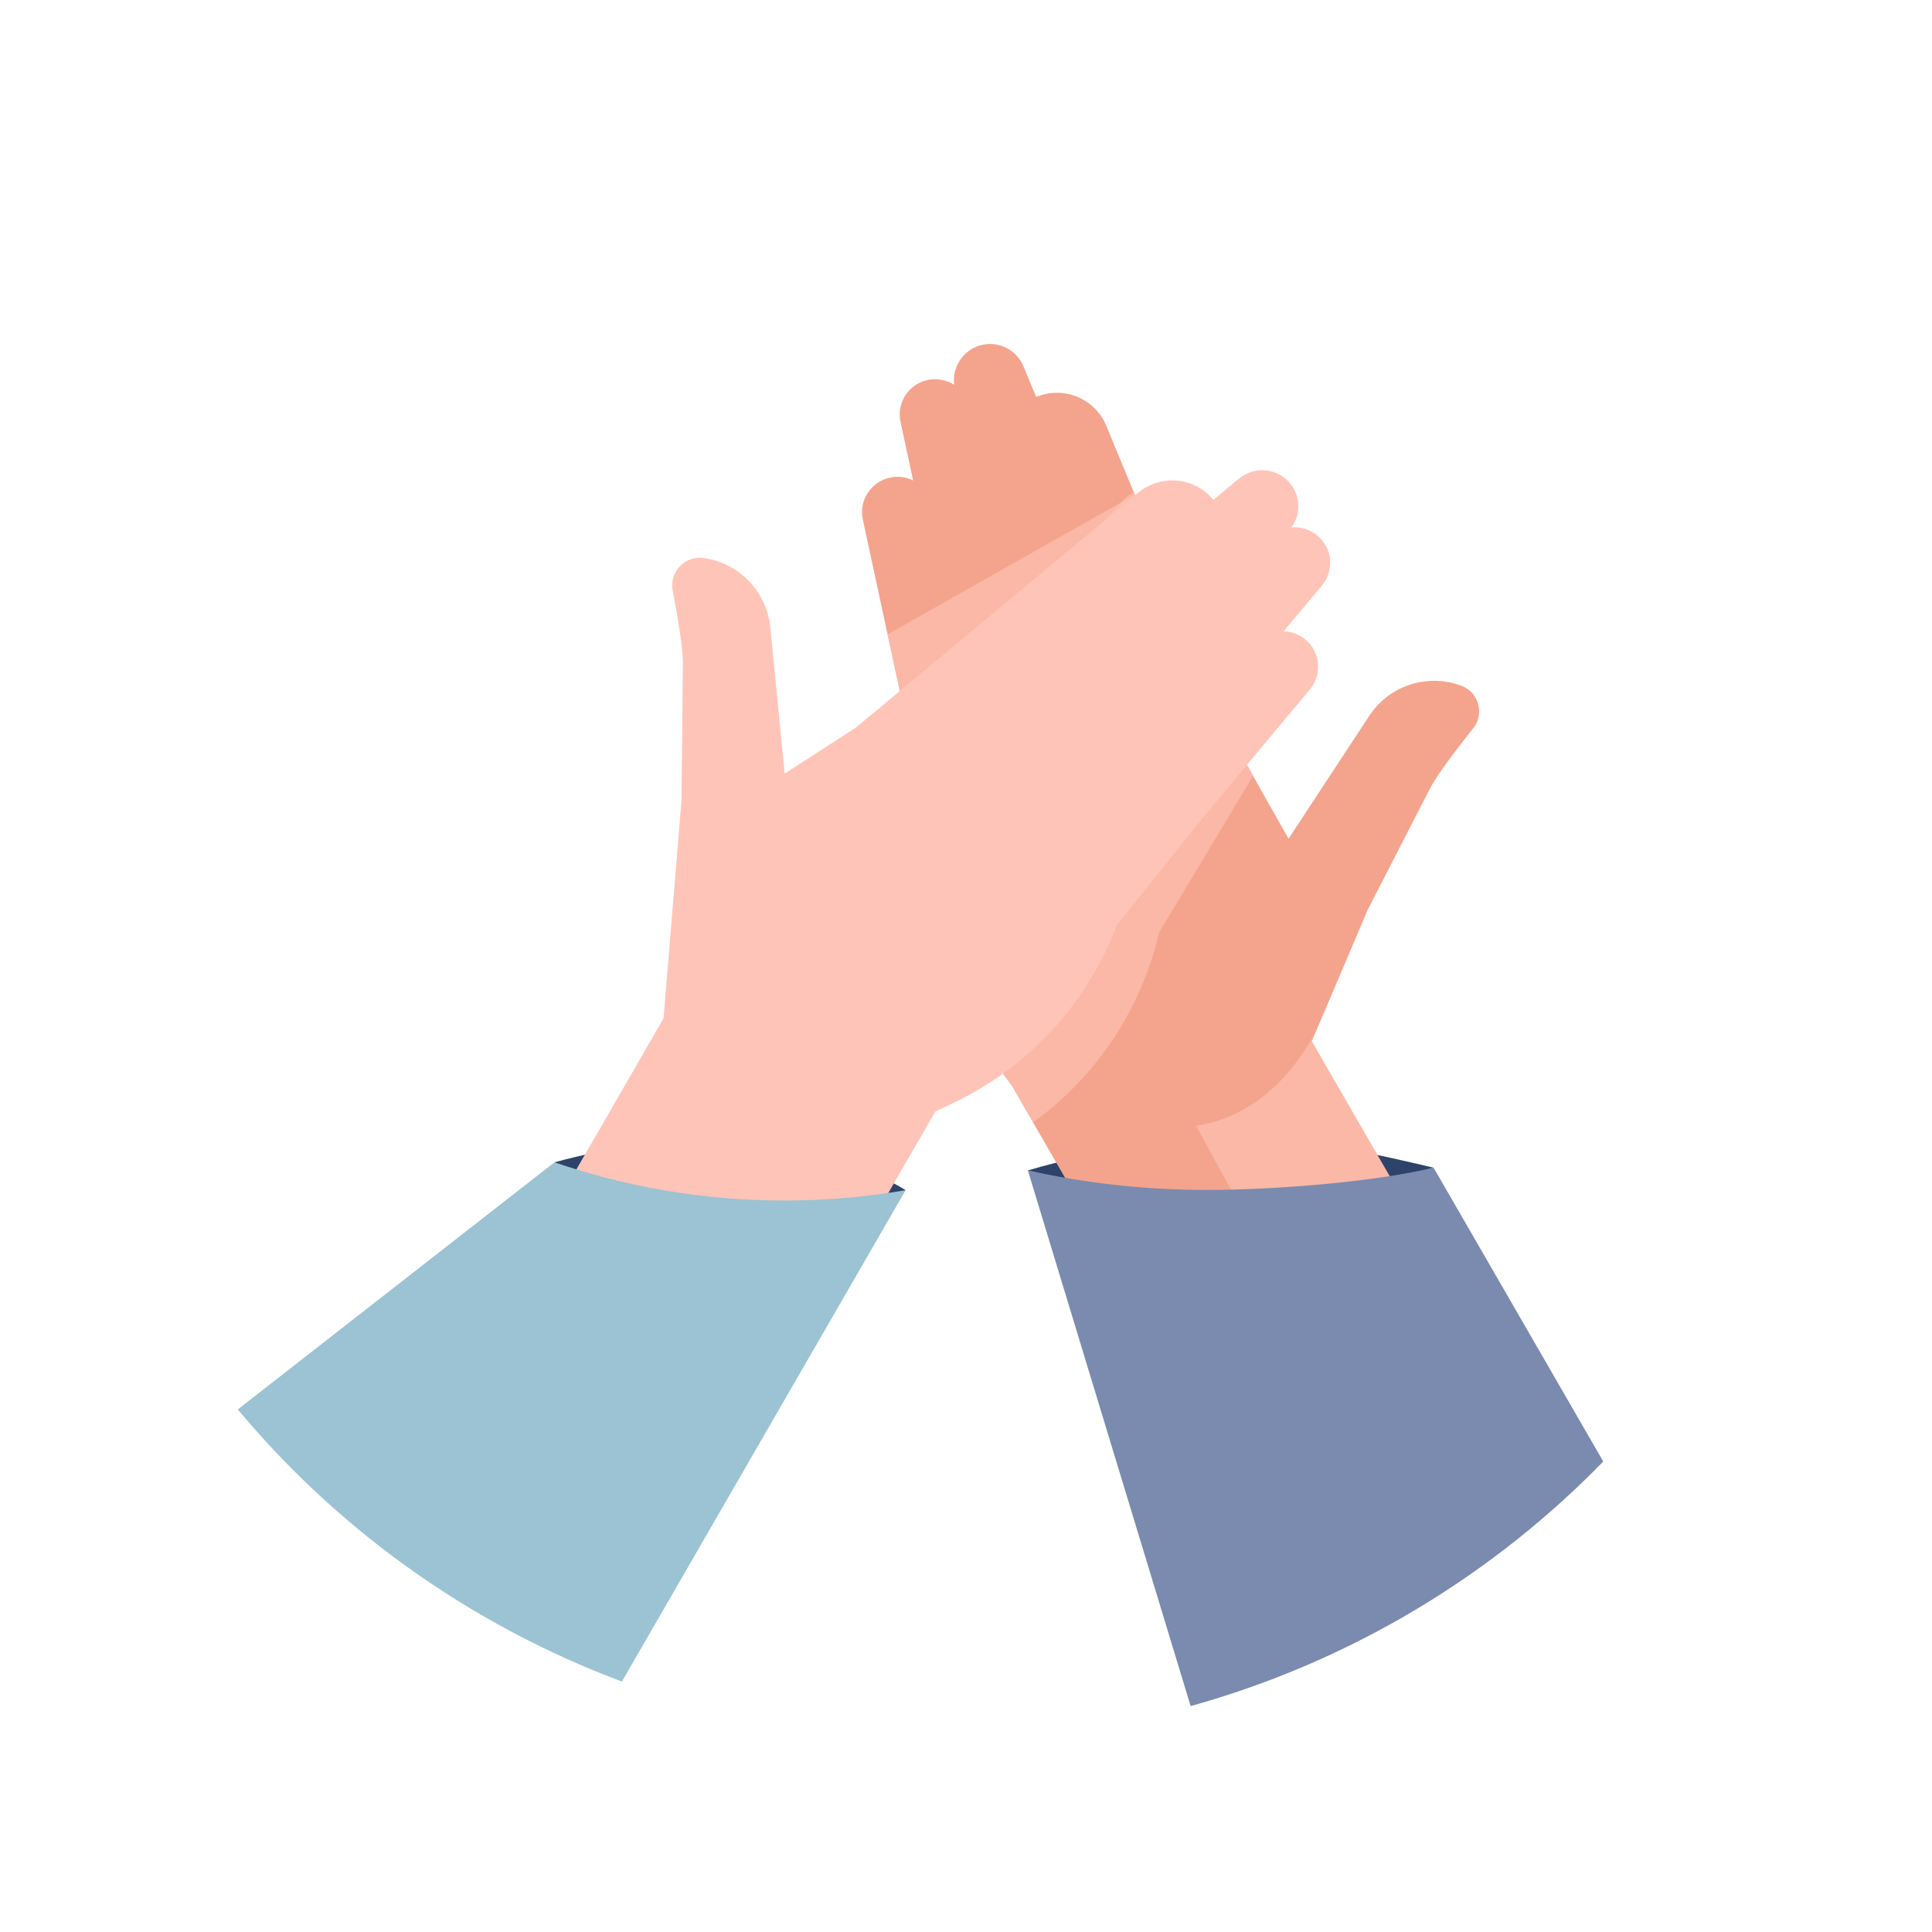 <?xml version="1.0" encoding="utf-8"?>
<!-- Generator: Adobe Illustrator 23.1.0, SVG Export Plug-In . SVG Version: 6.00 Build 0)  -->
<svg version="1.1" xmlns="http://www.w3.org/2000/svg" xmlns:xlink="http://www.w3.org/1999/xlink" x="0px" y="0px"
	 viewBox="0 0 1440 1440" style="enable-background:new 0 0 1440 1440;" xml:space="preserve">
<style type="text/css">
	.st0{clip-path:url(#SVGID_2_);fill:#2E4369;}
	.st1{clip-path:url(#SVGID_2_);}
	.st2{fill:#2E4369;}
	.st3{fill:#F4A48D;}
	.st4{opacity:0.6;fill:#FFC4B8;}
	.st5{fill:#FFC4B8;}
	.st6{fill:#9BC3D3;}
	.st7{fill:#7B8BAF;}
</style>
<g id="Layer_1">
	<g>
		<g>
			<defs>
				<circle id="SVGID_1_" cx="703.6" cy="610.9" r="685.8"/>
			</defs>
			<clipPath id="SVGID_2_">
				<use xlink:href="#SVGID_1_"  style="overflow:visible;"/>
			</clipPath>
			<path class="st0" d="M675,887.1c0,0-98.4-65.7-261.6-20.8c0,0,100.3,103.3,146.9,79.6C606.8,922.2,675,887.1,675,887.1z"/>
			<g class="st1">
				<path class="st2" d="M1068.5,870.3c-50.4,14.9-102.8,47.8-162.3,47.8c-47.9,0-97.8-35.8-140.2-45.7
					c50.4-14.9,106.8-23.2,166.3-23.2C980.3,849.3,1026.1,860.5,1068.5,870.3z"/>
				<g>
					<g>
						<path class="st3" d="M1110.4,1005.8H867.7L770,836.6l-10.7-18.5l-5.2-9.1l-1-1.8l-0.9-1.6l-2.1-3.6l59.4-38.4l1.5-1.1
							l41.1-30.4l33.8-25l4.6-3.4l1.3-1l18.9-14l11.6-8.6l11.5,19.8l7.2,12.5l12.3,21.4l5.7,9.9l18.2,31.5l0.5,0.9l9.2,16l23.5,40.7
							l48.6,84.1c0,0,0,0,0,0l15.3,26.5L1110.4,1005.8z"/>
						<path class="st3" d="M1101.5,536.4c-0.7,2.3-1.9,4.5-3.5,6.5c-4.9,6.2-10.3,13-15.2,19.6l0,0c-7.3,9.7-13.6,18.8-16.5,24.3
							l-46.9,91.3l-26.2,61.7c0,0,0,0,0,0l-12,28.1l-3.4,8l-8.9,21l-13.3,31.2l-1.7,3.9l-21.2-1.8l-10.6-0.9l-8-0.7l-121.9-10.4
							l-33.3-2.8l-4.9-6.5l-3.2-4.3l-15-19.8c-20.6-27.3-35-58.3-42.6-91c0-0.1-0.1-0.3-0.1-0.4c-6.3-27.2-7.8-55.6-4.3-83.8
							l-12-62.1l-7.6-39.2l-7.7-35.6l-18.4-85.5c-0.4-1.8-0.6-3.7-0.6-5.5c0-9.1,4.8-17.8,12.9-22.6c8.1-4.8,17.5-4.8,25.2-1
							l-9.4-43.6c-0.4-1.8-0.6-3.7-0.6-5.5c0-9.2,4.8-17.8,12.8-22.6c9-5.4,19.7-4.7,27.8,0.4c-0.2-1.2-0.2-2.4-0.2-3.5
							c0-13.5,10.3-25.5,24.5-26.8c11.7-1.1,22.8,5.6,27.3,16.5l9.5,22.8l3.3-1.1c19.7-6.4,41,3.4,48.9,22.5l20.5,49.5l0.8,2
							l46.5,112.1l37.1,89.4l4.5,8l26.5,46.9l60.2-91.6c7.3-11.2,18-19.1,30.1-23.1c12-4,25.3-4.1,37.9,0.5
							C1099.6,514.6,1104.7,526.2,1101.5,536.4z"/>
						<path class="st4" d="M934.1,578l-70.3,117.2c-2.9,12.7-6.8,25-11.7,36.9c-13.4,32.8-33.8,62.2-59.8,86.2
							c-7,6.5-14.5,12.6-22.3,18.2l-10.7-18.5l-5.2-9.1l-3.2-4.3l-15-19.8c-20.6-27.3-35-58.3-42.6-91c0-0.1-0.1-0.3-0.1-0.4
							c-6.3-27.2-7.8-55.6-4.3-83.8l-12-62.1l159.6-173.8c2.6-2.9,5.6-5.3,8.8-7.2l0.8,2l46.5,112.1l37.1,89.4L934.1,578z"/>
						<path class="st4" d="M899.6,470.5l-7,10.2L713.3,739.9l-20-46c0-0.1-0.1-0.3-0.1-0.4c-6.3-27.2-7.8-55.6-4.3-83.8l-19.6-101.3
							l-7.7-35.6l184.4-104.2l2.3-1.3L899.6,470.5z"/>
					</g>
					<path class="st5" d="M940.6,492.8l2.9,2.3c15,12,17.4,33.8,5.4,48.8L832.5,689.5c-22.2,58.7-66.3,106.5-123.2,133.2l-22.5,10.6
						l-12.2,5.7l-160.7-67.7l-19.6-8.2l0.3-4.2l13.4-162.5l1-102.7c0.1-10.5-4-34.4-7.6-53.6c-0.5-2.6-0.5-5.1-0.1-7.4
						c1.8-10.5,11.8-18.4,23.1-16.8c13.3,1.8,25,8.1,33.8,17.2c8.8,9.1,14.6,21.1,15.9,34.4l10.7,109.1l53-34.2l210.6-175.2
						c15.9-13.2,39.3-12,53.7,2.8l2.4,2.5l19-15.8c9.1-7.5,22-8.3,31.9-1.9l0,0c14.1,9.1,16.5,28.8,5,41l-33,35.3L940.6,492.8z"/>
					<path class="st5" d="M703.6,817.3l-2.1,3.6l-0.9,1.6l-6.3,10.9L586,1021H343.4l36-62.4l15.3-26.5c0,0,0,0,0,0l48.6-84.1
						l51.4-89.1l5.7-9.9l12.3-21.4l7.2-12.5l11.5-19.8l30.5,22.6l1.3,1l4.6,3.4l74.8,55.4l1.5,1.1L703.6,817.3z"/>
					<path class="st4" d="M521.1,518.4c0,0.7,0,1.5,0,2.2L520,715.2l-0.2,40.7l-5.8,15.5L467.6,1021H343.4l36-62.4l15.3-26.5
						c0,0,0,0,0,0l48.6-84.1l51.4-89.1l13.4-162.5l1-102.7c0.1-10.5-4-34.4-7.6-53.6c-0.5-2.6-0.5-5.1-0.1-7.4
						C514.3,459.4,521.1,488.7,521.1,518.4z"/>
					<path class="st5" d="M830.6,688.4l145.7-174.5c7.2-8.7,8.2-21,2.3-30.7l0,0c-8.5-13.9-27.3-16.9-39.7-6.3L729.5,656
						L830.6,688.4z"/>
					<path class="st5" d="M839.6,610.9l145.7-174.5c7.2-8.7,8.2-21,2.3-30.7l0,0c-8.5-13.9-27.3-16.9-39.7-6.3L738.4,578.5
						L839.6,610.9z"/>
					<path class="st4" d="M584.8,576.6l-25.9,28c0,0,12.4-83.9,15.2-137.1L584.8,576.6z"/>
					<path class="st4" d="M1110.4,1005.8H982.5l-91-166.7c11.3-1.7,21.6-5.1,30.7-9.7c26.2-12.9,43.9-35.2,55-54.3
						c1.4-2.4,2.7-4.8,3.9-7.1l-3.4,8l9.2,16l23.5,40.7l48.6,84.1c0,0,0,0,0,0l15.3,26.5L1110.4,1005.8z"/>
				</g>
				<path class="st6" d="M675,887.1l-233.1,403.7L-59.2,1235l472.5-368.7c53.8,18.5,111.4,28.5,171.5,28.5
					C615.6,894.8,645.7,892.1,675,887.1z"/>
				<path class="st7" d="M1307.8,1284.7H891.4L766.1,872.3c41.7,9.4,86.7,14.6,133.5,14.6c50.1,0,124.8-5.9,168.9-16.6
					L1307.8,1284.7z"/>
			</g>
		</g>
	</g>
</g>
<g id="aclaraciones">
</g>
</svg>
